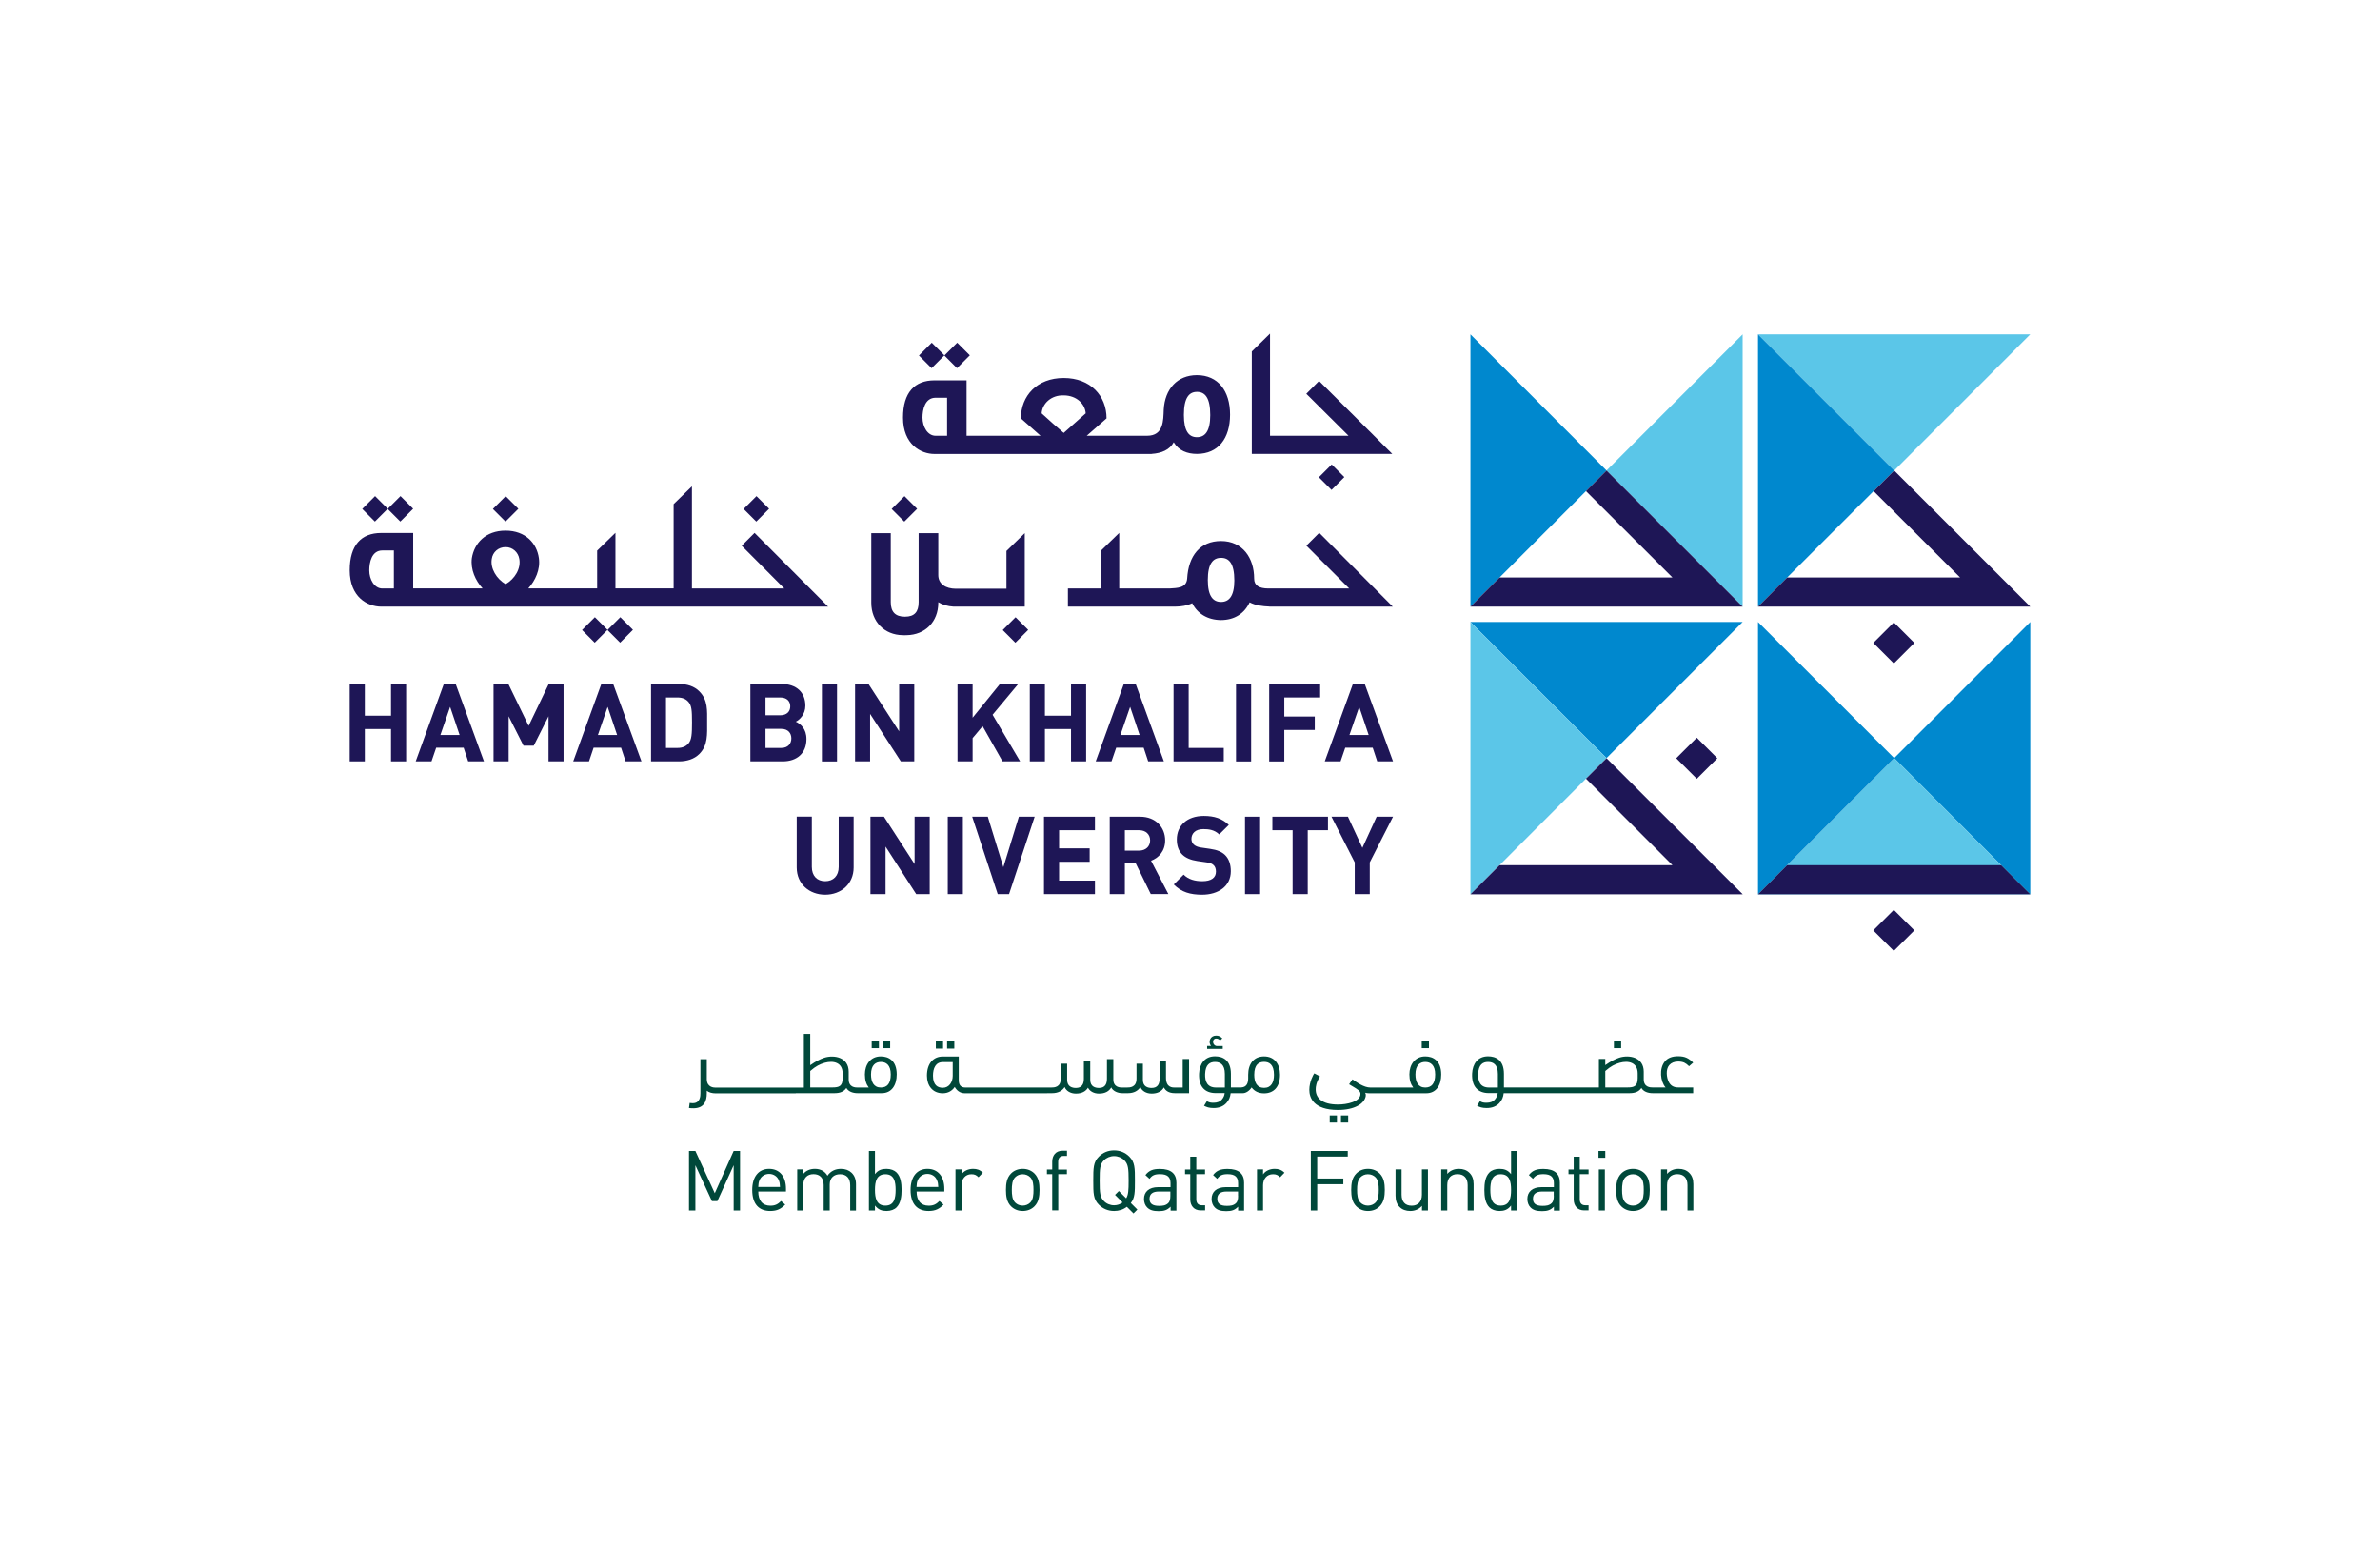<?xml version="1.0" encoding="utf-8"?>
<!-- Generator: Adobe Illustrator 24.2.1, SVG Export Plug-In . SVG Version: 6.00 Build 0)  -->
<svg version="1.1" xmlns="http://www.w3.org/2000/svg" xmlns:xlink="http://www.w3.org/1999/xlink" x="0px" y="0px"
	 viewBox="0 0 283.46 184.25" style="enable-background:new 0 0 283.46 184.25;" xml:space="preserve">
<style type="text/css">
	.st0{fill:#5BC6E8;}
	.st1{fill:#0088CE;}
	.st2{fill:#1E1656;}
	.st3{fill:#00483A;}
</style>
<g id="Layer_1">
	<g>
		<g>
			<g>
				<g>
					<polygon class="st0" points="207.55,72.25 207.55,72.25 207.55,39.82 191.34,56.04 					"/>
					<polygon class="st1" points="175.13,39.82 175.13,72.25 191.34,56.04 					"/>
					<polygon class="st0" points="241.81,39.82 209.38,39.82 225.6,56.04 					"/>
					<polygon class="st1" points="209.38,39.82 209.38,72.25 225.6,56.04 					"/>
					<polygon class="st1" points="241.81,106.51 241.81,106.51 241.81,74.08 225.6,90.29 					"/>
					<polygon class="st0" points="225.6,90.29 209.38,106.51 241.81,106.51 					"/>
					<polygon class="st1" points="209.38,74.08 209.38,106.51 225.6,90.29 					"/>
					<polygon class="st1" points="207.55,74.08 175.13,74.08 191.34,90.29 					"/>
					<polygon class="st0" points="175.13,74.08 175.13,106.51 191.34,90.29 					"/>
					<polygon class="st2" points="233.45,68.78 212.85,68.78 209.38,72.25 241.81,72.25 225.6,56.04 223.15,58.49 					"/>
					<polygon class="st2" points="199.19,68.78 178.6,68.78 175.13,72.25 207.55,72.25 191.34,56.04 188.89,58.49 					"/>
					<polygon class="st2" points="199.19,103.04 178.6,103.04 175.13,106.51 207.56,106.51 191.34,90.3 188.89,92.74 					"/>
					<polygon class="st2" points="238.34,103.04 212.85,103.04 209.38,106.51 241.81,106.51 					"/>
					
						<rect x="223.86" y="109.06" transform="matrix(0.707 -0.707 0.707 0.707 -12.264 191.973)" class="st2" width="3.46" height="3.46"/>
					
						<rect x="200.39" y="88.56" transform="matrix(0.707 -0.707 0.707 0.707 -4.645 169.373)" class="st2" width="3.46" height="3.46"/>
					
						<rect x="223.86" y="74.82" transform="matrix(0.707 -0.707 0.707 0.707 11.947 181.945)" class="st2" width="3.46" height="3.46"/>
					<polygon class="st2" points="46.57,90.68 46.57,86.83 43.45,86.83 43.45,90.68 41.65,90.68 41.65,81.47 43.45,81.47 
						43.45,85.24 46.57,85.24 46.57,81.47 48.37,81.47 48.37,90.68 					"/>
					<path class="st2" d="M53.61,84.19l-1.16,3.35h2.29L53.61,84.19z M55.76,90.68l-0.54-1.63h-3.27l-0.56,1.63h-1.88l3.35-9.22
						h1.41l3.37,9.22H55.76z"/>
					<polygon class="st2" points="65.33,90.68 65.33,85.31 63.57,88.81 62.35,88.81 60.58,85.31 60.58,90.68 58.78,90.68 
						58.78,81.47 60.55,81.47 62.96,86.45 65.35,81.47 67.12,81.47 67.12,90.68 					"/>
					<path class="st2" d="M72.37,84.19l-1.16,3.35h2.29L72.37,84.19z M74.51,90.68l-0.54-1.63H70.7l-0.55,1.63h-1.88l3.35-9.22h1.41
						l3.37,9.22H74.51z"/>
					<path class="st2" d="M82.03,83.64c-0.31-0.38-0.73-0.57-1.35-0.57h-1.36v6.01h1.36c0.62,0,1.04-0.19,1.35-0.57
						c0.34-0.42,0.39-1.07,0.39-2.47C82.42,84.64,82.37,84.06,82.03,83.64 M83.29,89.8c-0.61,0.61-1.48,0.88-2.43,0.88h-3.32v-9.22
						h3.32c0.96,0,1.83,0.27,2.43,0.88c1.04,1.04,0.93,2.3,0.93,3.69S84.33,88.77,83.29,89.8"/>
					<path class="st2" d="M93.05,86.81h-1.88v2.27h1.88c0.81,0,1.2-0.52,1.2-1.14C94.25,87.32,93.86,86.81,93.05,86.81 M92.93,83.07
						h-1.76v2.12h1.76c0.76,0,1.19-0.43,1.19-1.06C94.12,83.5,93.7,83.07,92.93,83.07 M93.23,90.68h-3.86v-9.22h3.7
						c1.8,0,2.85,1.01,2.85,2.59c0,1.02-0.67,1.68-1.14,1.9c0.56,0.26,1.27,0.84,1.27,2.07C96.05,89.75,94.87,90.68,93.23,90.68"/>
					<rect x="97.89" y="81.47" class="st2" width="1.8" height="9.22"/>
					<polygon class="st2" points="107.29,90.68 103.63,85.03 103.63,90.68 101.84,90.68 101.84,81.47 103.44,81.47 107.09,87.11 
						107.09,81.47 108.89,81.47 108.89,90.68 					"/>
					<polygon class="st2" points="119.4,90.68 117.03,86.49 115.84,87.91 115.84,90.68 114.04,90.68 114.04,81.47 115.84,81.47 
						115.84,85.48 119.09,81.47 121.27,81.47 118.22,85.13 121.5,90.68 					"/>
					<polygon class="st2" points="127.56,90.68 127.56,86.83 124.45,86.83 124.45,90.68 122.65,90.68 122.65,81.47 124.45,81.47 
						124.45,85.24 127.56,85.24 127.56,81.47 129.36,81.47 129.36,90.68 					"/>
					<path class="st2" d="M134.6,84.19l-1.16,3.35h2.29L134.6,84.19z M136.75,90.68l-0.54-1.63h-3.27l-0.56,1.63h-1.88l3.35-9.22
						h1.41l3.36,9.22H136.75z"/>
					<polygon class="st2" points="139.77,90.68 139.77,81.47 141.57,81.47 141.57,89.08 145.75,89.08 145.75,90.68 					"/>
					<rect x="147.21" y="81.47" class="st2" width="1.8" height="9.22"/>
					<polygon class="st2" points="152.96,83.07 152.96,85.34 156.59,85.34 156.59,86.94 152.96,86.94 152.96,90.69 151.16,90.69 
						151.16,81.47 157.23,81.47 157.23,83.07 					"/>
					<path class="st2" d="M161.88,84.19l-1.16,3.35h2.29L161.88,84.19z M164.03,90.68l-0.54-1.63h-3.27l-0.56,1.63h-1.88l3.35-9.22
						h1.41l3.37,9.22H164.03z"/>
					<path class="st2" d="M98.28,106.56c-1.89,0-3.39-1.28-3.39-3.24v-6.06h1.8v5.99c0,1.06,0.62,1.7,1.59,1.7s1.61-0.63,1.61-1.7
						v-5.99h1.78v6.06C101.67,105.28,100.17,106.56,98.28,106.56"/>
					<polygon class="st2" points="109.12,106.49 105.47,100.83 105.47,106.49 103.67,106.49 103.67,97.27 105.28,97.27 
						108.93,102.91 108.93,97.27 110.73,97.27 110.73,106.49 					"/>
					<rect x="112.88" y="97.27" class="st2" width="1.8" height="9.22"/>
					<polygon class="st2" points="120.18,106.49 118.83,106.49 115.79,97.27 117.65,97.27 119.5,103.28 121.35,97.27 123.23,97.27 
											"/>
					<polygon class="st2" points="124.34,106.49 124.34,97.27 130.41,97.27 130.41,98.88 126.14,98.88 126.14,101.04 129.78,101.04 
						129.78,102.64 126.14,102.64 126.14,104.88 130.41,104.88 130.41,106.49 					"/>
					<path class="st2" d="M135.67,98.88h-1.7v2.43h1.7c0.79,0,1.31-0.5,1.31-1.22S136.46,98.88,135.67,98.88 M137.06,106.49
						l-1.8-3.68h-1.29v3.68h-1.8v-9.22h3.61c1.88,0,2.99,1.28,2.99,2.82c0,1.29-0.79,2.1-1.68,2.42l2.06,3.97H137.06z"/>
					<path class="st2" d="M143.17,106.56c-1.4,0-2.46-0.3-3.37-1.22l1.17-1.17c0.58,0.58,1.37,0.78,2.22,0.78
						c1.06,0,1.63-0.4,1.63-1.14c0-0.32-0.09-0.6-0.29-0.78c-0.18-0.17-0.39-0.26-0.81-0.32l-1.11-0.16
						c-0.79-0.12-1.37-0.36-1.79-0.76c-0.44-0.44-0.66-1.03-0.66-1.81c0-1.64,1.22-2.8,3.21-2.8c1.27,0,2.19,0.31,2.98,1.07
						l-1.14,1.13c-0.58-0.56-1.28-0.63-1.89-0.63c-0.96,0-1.42,0.53-1.42,1.17c0,0.23,0.08,0.48,0.27,0.66
						c0.18,0.17,0.48,0.31,0.86,0.36l1.09,0.16c0.84,0.12,1.37,0.35,1.76,0.71c0.49,0.47,0.71,1.14,0.71,1.96
						C146.59,105.55,145.1,106.56,143.17,106.56"/>
					<rect x="148.28" y="97.27" class="st2" width="1.8" height="9.22"/>
					<polygon class="st2" points="155.75,98.88 155.75,106.49 153.95,106.49 153.95,98.88 151.54,98.88 151.54,97.27 158.16,97.27 
						158.16,98.88 					"/>
					<polygon class="st2" points="163.14,102.71 163.14,106.49 161.35,106.49 161.35,102.71 158.58,97.27 160.54,97.27 
						162.26,100.98 163.96,97.27 165.91,97.27 					"/>
					<path class="st2" d="M60.22,69.58c-1.09-0.64-1.84-1.88-1.65-3.01c0.11-0.81,0.78-1.41,1.65-1.41c0.84,0,1.5,0.62,1.63,1.41
						C62.06,67.72,61.32,68.94,60.22,69.58 M46.91,70.09h-1.37c-0.96,0-1.56-1.09-1.56-2.16c0-0.94,0.28-2.37,1.56-2.37h1.37V70.09z
						 M89.87,63.47L88.34,65l5.07,5.09h-11V57.92l-2.18,2.12v10.04h-6.93v-6.62l-2.18,2.12v4.5h-8.2c0.83-0.92,1.46-2.26,1.26-3.61
						c-0.24-1.75-1.58-3.27-3.97-3.27c-2.39,0-3.73,1.52-4.01,3.27c-0.18,1.35,0.43,2.69,1.28,3.61h-8.27v-6.6H45.4
						c-2.37,0-3.75,1.45-3.75,4.44c0,3.2,2.13,4.33,3.75,4.33h53.23L89.87,63.47z"/>
					
						<rect x="89.02" y="59.54" transform="matrix(0.707 -0.707 0.707 0.707 -16.464 81.458)" class="st2" width="2.16" height="2.13"/>
					
						<rect x="72.8" y="73.96" transform="matrix(0.707 -0.707 0.707 0.707 -31.408 74.215)" class="st2" width="2.16" height="2.13"/>
					
						<rect x="69.77" y="73.96" transform="matrix(0.707 -0.707 0.707 0.707 -32.295 72.074)" class="st2" width="2.16" height="2.13"/>
					
						<rect x="59.15" y="59.54" transform="matrix(0.707 -0.707 0.707 0.707 -25.211 60.341)" class="st2" width="2.16" height="2.13"/>
					
						<rect x="46.62" y="59.54" transform="matrix(0.707 -0.707 0.707 0.707 -28.883 51.477)" class="st2" width="2.16" height="2.13"/>
					
						<rect x="43.59" y="59.54" transform="matrix(0.707 -0.707 0.707 0.707 -29.769 49.337)" class="st2" width="2.16" height="2.13"/>
					<path class="st2" d="M124.06,49.23c0.07-1.15,1.13-2.2,2.65-2.14c1.54,0.02,2.52,1.03,2.6,2.14l-2.62,2.33
						C126.1,51.07,124.73,49.85,124.06,49.23 M112.8,51.9h-1.37c-0.96,0-1.56-1.09-1.56-2.16c0-0.94,0.28-2.37,1.56-2.37h1.37V51.9z
						 M142.56,46.67c0.95,0,1.58,0.68,1.58,2.77c0,1.94-0.63,2.63-1.58,2.63c-0.94,0-1.56-0.68-1.56-2.65
						C141,47.35,141.63,46.67,142.56,46.67 M137.16,54.06c1.19-0.08,2.16-0.49,2.63-1.39c0.59,1,1.62,1.39,2.76,1.39
						c2.54,0,3.95-1.84,3.95-4.68c0-2.82-1.43-4.7-3.95-4.7c-2.32,0-3.82,1.64-3.95,4.12c-0.05,1.24,0,3.1-1.97,3.1h-7.2l2.36-2.07
						c0-2.69-1.91-4.81-5.1-4.81c-3.19,0-5.1,2.13-5.1,4.81l2.34,2.07h-8.81v-6.6h-3.82c-2.37,0-3.75,1.45-3.75,4.44
						c0,3.2,2.13,4.33,3.75,4.33H137.16z"/>
					<polygon class="st2" points="165.82,54.06 157.1,45.37 155.58,46.9 160.61,51.9 151.26,51.9 151.26,39.73 149.09,41.86 
						149.09,54.06 					"/>
					
						<rect x="157.54" y="55.76" transform="matrix(0.707 -0.707 0.707 0.707 6.276 128.802)" class="st2" width="2.16" height="2.13"/>
					<path class="st2" d="M145.43,71.69c-0.94,0-1.58-0.66-1.58-2.6c0-1.99,0.63-2.65,1.58-2.65c0.95,0,1.58,0.66,1.58,2.71
						C147,71.01,146.37,71.69,145.43,71.69 M157.12,63.46l-1.53,1.53l5.1,5.1h-9.61c-1.15,0-1.71-0.38-1.71-1.17
						c0-2.46-1.37-4.48-3.95-4.48c-2.48,0-3.88,1.75-4.03,4.48c-0.09,1.13-1.19,1.11-2.1,1.17h-5.99v-6.62l-2.18,2.12v4.5h-3.93
						v2.16h12.76c0.76,0,1.47-0.13,2.04-0.41c0.63,1.26,1.84,1.99,3.41,2.01c1.63,0,2.8-0.77,3.43-2.11
						c0.71,0.37,1.54,0.47,2.34,0.5v0.01h14.71L157.12,63.46z"/>
					<path class="st2" d="M122.05,72.25V63.5l-2.18,2.12v4.5h-6.02c-1.22,0-2.1-0.58-2.1-1.62v-5h-2.34v8.22
						c0,1.13-0.47,1.73-1.63,1.73c-1.17,0-1.69-0.6-1.69-1.73V63.5h-2.32v8.28c0,2.28,1.58,3.84,3.73,3.87c0.17,0.02,0.28,0,0.5,0
						c2.17-0.04,3.75-1.58,3.75-3.86v-0.07c0.5,0.31,1.13,0.49,1.82,0.53H122.05z"/>
					
						<rect x="106.65" y="59.54" transform="matrix(0.707 -0.707 0.707 0.707 -11.299 93.926)" class="st2" width="2.16" height="2.13"/>
					
						<rect x="119.88" y="73.96" transform="matrix(0.707 -0.707 0.707 0.707 -17.618 107.507)" class="st2" width="2.16" height="2.13"/>
					
						<rect x="112.93" y="41.26" transform="matrix(0.707 -0.707 0.707 0.707 3.464 93.013)" class="st2" width="2.16" height="2.13"/>
					
						<rect x="109.9" y="41.26" transform="matrix(0.707 -0.707 0.707 0.707 2.577 90.872)" class="st2" width="2.16" height="2.13"/>
				</g>
			</g>
		</g>
		<g>
			<path class="st3" d="M201.68,144.17v-3.14c0-0.57-0.16-1.03-0.51-1.36c-0.3-0.3-0.73-0.46-1.25-0.46c-0.55,0-1.03,0.2-1.37,0.6
				v-0.54h-0.72v4.9h0.72v-3.02c0-0.86,0.48-1.31,1.22-1.31c0.74,0,1.21,0.44,1.21,1.31v3.02H201.68z M195.77,141.72
				c0,0.55-0.03,1.15-0.39,1.51c-0.23,0.23-0.55,0.36-0.9,0.36c-0.35,0-0.66-0.13-0.89-0.36c-0.36-0.36-0.4-0.97-0.4-1.51
				c0-0.55,0.04-1.16,0.4-1.51c0.23-0.23,0.54-0.36,0.89-0.36c0.35,0,0.67,0.13,0.9,0.36C195.75,140.56,195.77,141.17,195.77,141.72
				 M196.49,141.72c0-0.76-0.1-1.44-0.6-1.95c-0.34-0.34-0.81-0.56-1.4-0.56s-1.07,0.22-1.4,0.56c-0.5,0.51-0.6,1.19-0.6,1.95
				s0.1,1.44,0.6,1.95c0.34,0.34,0.81,0.56,1.4,0.56s1.07-0.22,1.4-0.56C196.39,143.16,196.49,142.48,196.49,141.72 M191.14,139.28
				h-0.72v4.89h0.72V139.28z M191.19,137.08h-0.81v0.81h0.81V137.08z M189.2,144.17v-0.62h-0.38c-0.46,0-0.67-0.27-0.67-0.72v-2.99
				h1.05v-0.55h-1.05v-1.53h-0.72v1.53h-0.62v0.55h0.62v3.01c0,0.73,0.42,1.31,1.25,1.31H189.2z M185.06,142.44
				c0,0.41-0.08,0.69-0.25,0.85c-0.31,0.3-0.68,0.33-1.1,0.33c-0.78,0-1.13-0.27-1.13-0.84c0-0.57,0.36-0.87,1.1-0.87h1.37V142.44z
				 M185.78,144.17v-3.32c0-1.07-0.65-1.63-1.96-1.63c-0.8,0-1.29,0.16-1.73,0.73l0.49,0.45c0.29-0.41,0.61-0.56,1.24-0.56
				c0.9,0,1.25,0.36,1.25,1.08v0.47h-1.47c-1.1,0-1.69,0.56-1.69,1.41c0,0.39,0.13,0.76,0.37,1c0.31,0.32,0.71,0.45,1.38,0.45
				c0.66,0,1.02-0.13,1.41-0.53v0.47H185.78z M179.97,141.72c0,0.96-0.16,1.87-1.23,1.87c-1.07,0-1.24-0.92-1.24-1.87
				c0-0.96,0.17-1.87,1.24-1.87C179.81,139.85,179.97,140.76,179.97,141.72 M180.69,144.17v-7.09h-0.72v2.76
				c-0.4-0.51-0.85-0.63-1.39-0.63c-0.5,0-0.94,0.17-1.19,0.43c-0.5,0.5-0.6,1.31-0.6,2.08s0.1,1.58,0.6,2.08
				c0.26,0.26,0.7,0.43,1.19,0.43c0.54,0,1-0.13,1.39-0.65v0.59H180.69z M175.51,144.17v-3.14c0-0.57-0.16-1.03-0.51-1.36
				c-0.3-0.3-0.73-0.46-1.25-0.46c-0.55,0-1.03,0.2-1.38,0.6v-0.54h-0.72v4.9h0.72v-3.02c0-0.86,0.48-1.31,1.22-1.31
				s1.21,0.44,1.21,1.31v3.02H175.51z M170.07,144.17v-4.9h-0.72v3.02c0,0.86-0.49,1.31-1.22,1.31c-0.74,0-1.2-0.44-1.2-1.31v-3.02
				h-0.72v3.13c0,0.57,0.15,1.04,0.5,1.37c0.3,0.3,0.74,0.46,1.26,0.46c0.55,0,1.04-0.21,1.39-0.61v0.55H170.07z M164.21,141.72
				c0,0.55-0.03,1.15-0.39,1.51c-0.23,0.23-0.55,0.36-0.9,0.36c-0.35,0-0.66-0.13-0.89-0.36c-0.36-0.36-0.4-0.97-0.4-1.51
				c0-0.55,0.04-1.16,0.4-1.51c0.23-0.23,0.54-0.36,0.89-0.36c0.35,0,0.67,0.13,0.9,0.36C164.18,140.56,164.21,141.17,164.21,141.72
				 M164.93,141.72c0-0.76-0.1-1.44-0.6-1.95c-0.34-0.34-0.81-0.56-1.4-0.56c-0.6,0-1.07,0.22-1.4,0.56c-0.5,0.51-0.6,1.19-0.6,1.95
				s0.1,1.44,0.6,1.95c0.34,0.34,0.81,0.56,1.4,0.56c0.6,0,1.07-0.22,1.4-0.56C164.83,143.16,164.93,142.48,164.93,141.72
				 M160.52,137.76v-0.68h-4.4v7.09h0.76v-3.13h3.11v-0.68h-3.11v-2.61H160.52z M152.98,139.67c-0.35-0.35-0.71-0.46-1.18-0.46
				c-0.57,0-1.1,0.25-1.37,0.66v-0.6h-0.72v4.9h0.72v-3.01c0-0.75,0.46-1.31,1.18-1.31c0.38,0,0.58,0.09,0.85,0.36L152.98,139.67z
				 M147.46,142.44c0,0.41-0.08,0.69-0.25,0.85c-0.31,0.3-0.68,0.33-1.1,0.33c-0.78,0-1.13-0.27-1.13-0.84
				c0-0.57,0.36-0.87,1.1-0.87h1.37V142.44z M148.17,144.17v-3.32c0-1.07-0.65-1.63-1.96-1.63c-0.8,0-1.3,0.16-1.73,0.73l0.49,0.45
				c0.29-0.41,0.61-0.56,1.24-0.56c0.9,0,1.25,0.36,1.25,1.08v0.47h-1.47c-1.1,0-1.69,0.56-1.69,1.41c0,0.39,0.13,0.76,0.37,1
				c0.31,0.32,0.71,0.45,1.38,0.45c0.66,0,1.02-0.13,1.41-0.53v0.47H148.17z M143.53,144.17v-0.62h-0.38
				c-0.46,0-0.67-0.27-0.67-0.72v-2.99h1.04v-0.55h-1.04v-1.53h-0.72v1.53h-0.62v0.55h0.62v3.01c0,0.73,0.42,1.31,1.25,1.31H143.53z
				 M139.39,142.44c0,0.41-0.08,0.69-0.25,0.85c-0.31,0.3-0.68,0.33-1.1,0.33c-0.78,0-1.13-0.27-1.13-0.84
				c0-0.57,0.36-0.87,1.1-0.87h1.38V142.44z M140.11,144.17v-3.32c0-1.07-0.65-1.63-1.96-1.63c-0.8,0-1.29,0.16-1.73,0.73l0.49,0.45
				c0.29-0.41,0.61-0.56,1.24-0.56c0.9,0,1.26,0.36,1.26,1.08v0.47h-1.47c-1.1,0-1.69,0.56-1.69,1.41c0,0.39,0.13,0.76,0.37,1
				c0.31,0.32,0.71,0.45,1.38,0.45c0.66,0,1.02-0.13,1.42-0.53v0.47H140.11z M134.42,140.62c0,1.14-0.03,1.68-0.29,2.1l-0.87-0.87
				l-0.46,0.46l0.9,0.9c-0.29,0.22-0.63,0.34-1.01,0.34c-0.47,0-0.92-0.19-1.22-0.51c-0.45-0.46-0.5-0.94-0.5-2.42
				c0-1.48,0.05-1.96,0.5-2.42c0.31-0.32,0.76-0.51,1.22-0.51s0.92,0.19,1.23,0.51C134.36,138.66,134.42,139.14,134.42,140.62
				 M135.46,144.06l-0.78-0.78c0.49-0.61,0.49-1.3,0.49-2.66c0-1.5,0-2.2-0.67-2.87c-0.48-0.48-1.11-0.74-1.81-0.74
				c-0.71,0-1.33,0.26-1.81,0.74c-0.67,0.67-0.67,1.36-0.67,2.87c0,1.5,0,2.2,0.67,2.87c0.48,0.48,1.11,0.74,1.81,0.74
				c0.57,0,1.1-0.17,1.52-0.5l0.79,0.79L135.46,144.06z M127.07,139.85v-0.55h-1.04v-0.91c0-0.45,0.2-0.72,0.66-0.72h0.39v-0.62
				h-0.52c-0.84,0-1.24,0.59-1.24,1.31v0.93h-0.63v0.55h0.63v4.32h0.72v-4.32H127.07z M123.09,141.72c0,0.55-0.03,1.15-0.39,1.51
				c-0.23,0.23-0.55,0.36-0.9,0.36c-0.35,0-0.66-0.13-0.89-0.36c-0.36-0.36-0.4-0.97-0.4-1.51c0-0.55,0.04-1.16,0.4-1.51
				c0.23-0.23,0.54-0.36,0.89-0.36c0.35,0,0.67,0.13,0.9,0.36C123.06,140.56,123.09,141.17,123.09,141.72 M123.81,141.72
				c0-0.76-0.1-1.44-0.6-1.95c-0.34-0.34-0.81-0.56-1.4-0.56s-1.07,0.22-1.4,0.56c-0.5,0.51-0.6,1.19-0.6,1.95s0.1,1.44,0.6,1.95
				c0.34,0.34,0.81,0.56,1.4,0.56s1.07-0.22,1.4-0.56C123.71,143.16,123.81,142.48,123.81,141.72 M117.06,139.67
				c-0.35-0.35-0.71-0.46-1.17-0.46c-0.57,0-1.11,0.25-1.37,0.66v-0.6h-0.72v4.9h0.72v-3.01c0-0.75,0.46-1.31,1.17-1.31
				c0.38,0,0.58,0.09,0.85,0.36L117.06,139.67z M111.75,141.37h-2.59c0.02-0.4,0.04-0.55,0.15-0.82c0.19-0.45,0.63-0.74,1.14-0.74
				c0.52,0,0.96,0.29,1.14,0.74C111.71,140.82,111.73,140.97,111.75,141.37 M112.47,141.91v-0.33c0-1.45-0.75-2.37-2.01-2.37
				c-1.24,0-2.01,0.93-2.01,2.51c0,1.73,0.85,2.51,2.14,2.51c0.84,0,1.29-0.26,1.79-0.76l-0.49-0.43c-0.39,0.39-0.72,0.56-1.28,0.56
				c-0.94,0-1.44-0.62-1.44-1.69H112.47z M106.67,141.72c0,0.96-0.16,1.87-1.22,1.87c-1.07,0-1.24-0.92-1.24-1.87
				c0-0.96,0.17-1.87,1.24-1.87C106.51,139.85,106.67,140.76,106.67,141.72 M107.38,141.72c0-0.77-0.1-1.58-0.6-2.08
				c-0.26-0.26-0.7-0.43-1.19-0.43c-0.54,0-0.99,0.12-1.38,0.63v-2.76h-0.72v7.09h0.72v-0.59c0.4,0.52,0.85,0.65,1.38,0.65
				c0.5,0,0.94-0.17,1.19-0.43C107.28,143.3,107.38,142.49,107.38,141.72 M101.95,144.17v-3.14c0-0.57-0.18-1.03-0.53-1.36
				c-0.3-0.29-0.74-0.46-1.26-0.46c-0.69,0-1.24,0.28-1.61,0.82c-0.3-0.54-0.83-0.82-1.5-0.82c-0.55,0-1.04,0.2-1.38,0.6v-0.54
				h-0.72v4.9h0.72v-3.02c0-0.86,0.49-1.31,1.22-1.31c0.74,0,1.21,0.44,1.21,1.31v3.02h0.72v-3.1c0-0.78,0.51-1.22,1.23-1.22
				c0.74,0,1.21,0.44,1.21,1.31v3.02H101.95z M92.9,141.37h-2.59c0.02-0.4,0.04-0.55,0.15-0.82c0.19-0.45,0.63-0.74,1.14-0.74
				c0.52,0,0.96,0.29,1.15,0.74C92.86,140.82,92.88,140.97,92.9,141.37 M93.61,141.91v-0.33c0-1.45-0.75-2.37-2.01-2.37
				c-1.24,0-2.01,0.93-2.01,2.51c0,1.73,0.84,2.51,2.14,2.51c0.84,0,1.29-0.26,1.79-0.76l-0.49-0.43c-0.39,0.39-0.72,0.56-1.28,0.56
				c-0.94,0-1.44-0.62-1.44-1.69H93.61z M88.14,144.17v-7.09h-0.76l-2.25,5.03l-2.31-5.03h-0.76v7.09h0.76v-5.39l1.97,4.27h0.65
				l1.94-4.27v5.39H88.14z"/>
			<g>
				<g>
					<rect x="105.16" y="123.99" class="st3" width="0.86" height="0.85"/>
					<path class="st3" d="M94.78,130.2L94.78,130.2h4.63c0.65,0,1.12-0.2,1.39-0.62c0.24,0.43,0.78,0.62,1.33,0.62h0.08h0h2.81
						c1.18,0,1.78-0.96,1.78-2.23c0-1.68-1-2.15-1.9-2.15c-1.22,0-1.89,0.97-1.89,2.15c0,0.69,0.17,1.18,0.46,1.56h-1.26h0h-0.08
						c-0.23,0-1.05,0-1.05-0.98v-0.11v-0.79c0-1.75-1.76-2.04-2.91-1.67c-0.48,0.16-1,0.42-1.67,0.89v-3.73h-0.76v6.4h-0.96h0h-9.49
						h0h-0.06c-0.21,0-1.02-0.02-1.05-0.98v-2.41h-0.76v4.05c0,0.33-0.02,1.19-0.9,1.19c-0.14,0-0.28-0.01-0.38-0.03l-0.08,0.61
						c0.14,0.02,0.35,0.03,0.52,0.03c1.3,0,1.6-0.88,1.6-1.8v-0.29c0.27,0.22,0.66,0.31,1.05,0.31h0.06h0H94.78z M100.36,128.4
						c0,0.98-0.44,1.12-1.21,1.12H96.5v-1.96c0.66-0.58,1.16-0.82,1.72-0.98c1.03-0.29,2.14-0.05,2.14,1.28V128.4z M104.91,129.53
						c-0.85,0-1.17-0.68-1.17-1.56c0-1.14,0.57-1.49,1.17-1.49c0.62,0,1.18,0.36,1.18,1.49
						C106.09,129.04,105.67,129.53,104.91,129.53z"/>
					<rect x="103.82" y="123.99" class="st3" width="0.86" height="0.85"/>
				</g>
				<g>
					<rect x="112.8" y="124.04" class="st3" width="0.86" height="0.85"/>
					<rect x="111.46" y="124.04" class="st3" width="0.86" height="0.85"/>
					<path class="st3" d="M124.71,130.2L124.71,130.2h0.61c0.7,0,1.2-0.28,1.48-0.73c0.18,0.46,0.7,0.78,1.34,0.78
						c0.71,0,1.18-0.27,1.44-0.7c0.21,0.42,0.7,0.7,1.31,0.7c0.73,0,1.2-0.28,1.46-0.73c0.21,0.45,0.8,0.68,1.3,0.68h0.08h0.01h0.6
						c0.7,0,1.2-0.28,1.48-0.73c0.18,0.46,0.7,0.78,1.34,0.78c0.73,0,1.2-0.28,1.46-0.73c0.18,0.37,0.57,0.68,1.3,0.68h1.7v-4.07
						h-0.76v3.4h-0.94c-0.23,0-1.05,0.04-1.05-1.16v-1.98h-0.76v2.09c0,0.66-0.26,1.1-0.95,1.1c-0.41,0-1.04-0.13-1.04-0.97v-1.92
						h-0.76v1.77c0,1.05-0.77,1.07-1.16,1.07h-0.46h-0.01h-0.08c-0.23,0-1.05,0-1.05-0.98v-0.07v-2.34h-0.76v2.34
						c0,0.66-0.26,1.1-0.95,1.1c-0.41,0-1.04-0.13-1.04-0.97v-2.22h-0.76v2.09c0,0.66-0.26,1.1-0.95,1.1
						c-0.41,0-1.04-0.13-1.04-0.97v-1.92h-0.76v1.77c0,1.05-0.77,1.07-1.16,1.07h-0.47h0h-9.49h0h-0.23c-0.52,0-0.8-0.26-0.8-0.88
						v-2.82h-1.9c-1.1,0-1.89,0.8-1.89,2.29c0,1.17,0.66,2.09,1.89,2.09c0.67,0,1.14-0.33,1.42-0.75c0.22,0.39,0.61,0.75,1.19,0.75
						h0.32h0H124.71z M113.47,128.14c0,0.73-0.43,1.42-1.18,1.42c-0.6,0-1.17-0.3-1.17-1.44c0-0.88,0.31-1.62,1.17-1.62h1.18V128.14
						z"/>
					<path class="st3" d="M145.63,124.59h-0.69c-0.27-0.01-0.48-0.26-0.46-0.54c0.01-0.18,0.11-0.36,0.37-0.36
						c0.18,0,0.3,0.06,0.47,0.22l0.26-0.24c-0.24-0.24-0.44-0.33-0.74-0.33c-0.33,0-0.59,0.16-0.71,0.43
						c-0.12,0.26-0.08,0.57,0.1,0.81h-0.46v0.35h1.86V124.59z"/>
					<path class="st3" d="M150.55,125.82c-1.23,0-1.89,0.9-1.89,2.18v0.41c0,0.53-0.14,1.07-0.83,1.11h-0.37h0h-0.86v-1.62
						c0-1.68-1-2.09-1.89-2.09c-1.23,0-1.85,0.9-1.9,2.07c-0.06,1.5,0.65,2.31,2,2.31h1.05c-0.04,0.29-0.12,0.5-0.31,0.73
						c-0.22,0.28-0.56,0.42-1.02,0.42c-0.37,0-0.52-0.04-0.79-0.19l-0.34,0.55c0.32,0.16,0.58,0.27,1.15,0.27
						c0.64,0,1.14-0.2,1.5-0.59c0.32-0.34,0.47-0.71,0.52-1.18h0.89h0h0.58c0.33,0,0.75-0.26,1.03-0.68c0.34,0.47,0.86,0.7,1.48,0.7
						c1.11,0,1.9-0.72,1.9-2.22C152.45,126.73,151.78,125.82,150.55,125.82z M145.88,129.53h-1.04c-1.05,0-1.34-0.71-1.31-1.61
						c0.04-1.14,0.57-1.44,1.18-1.44c0.61,0,1.17,0.3,1.17,1.43V129.53z M150.55,129.57c-0.86,0-1.17-0.67-1.17-1.56
						c0-1.24,0.57-1.54,1.17-1.54s1.18,0.3,1.18,1.54C151.73,128.9,151.41,129.57,150.55,129.57z"/>
				</g>
				<g>
					<rect x="158.37" y="132.85" class="st3" width="0.86" height="0.85"/>
					<rect x="159.71" y="132.85" class="st3" width="0.86" height="0.85"/>
					<rect x="169.33" y="123.99" class="st3" width="0.86" height="0.85"/>
					<path class="st3" d="M169.75,125.82c-1.22,0-1.89,0.97-1.89,2.15c0,0.69,0.17,1.18,0.46,1.56h-1.26h0h-1.9h0h-1.89h-0.01h-0.05
						c-0.76,0-1.63-0.62-2.13-0.98l-0.4,0.59c0.26,0.15,0.65,0.4,0.81,0.49l0.04,0.03c0.43,0.26,0.5,0.46,0.5,0.61
						c0.02,0.95-1.62,1.28-2.67,1.28c-1.94,0-2.66-0.8-2.66-1.8c0-0.31,0.05-0.82,0.51-1.55l-0.68-0.36c-0.1,0.13-0.59,1-0.59,1.96
						c0,0.94,0.5,2.4,3.42,2.4c1.97,0,3.15-0.75,3.3-1.66c0.02-0.1,0.01-0.25-0.07-0.39c0.15,0.04,0.3,0.06,0.45,0.06h0.22h0.01
						h1.89h0h1.9h0h2.81c1.18,0,1.78-0.96,1.78-2.23C171.65,126.29,170.65,125.82,169.75,125.82z M169.75,129.53
						c-0.85,0-1.17-0.68-1.17-1.56c0-1.14,0.57-1.49,1.17-1.49c0.62,0,1.18,0.36,1.18,1.49
						C170.93,129.04,170.51,129.53,169.75,129.53z"/>
				</g>
				<g>
					<rect x="192.22" y="123.99" class="st3" width="0.86" height="0.85"/>
					<path class="st3" d="M189.47,130.2L189.47,130.2h4.63c0.65,0,1.12-0.2,1.39-0.62c0.24,0.43,0.78,0.62,1.33,0.62h0.09h0.01h4.74
						v-0.68h-1.78c-0.54,0-0.92-0.21-1.15-0.7c-0.23-0.48-0.37-1.42,0.07-1.95c0.25-0.29,0.61-0.44,1.08-0.44
						c0.28,0,0.52,0.05,0.71,0.13c0.19,0.09,0.38,0.23,0.58,0.43l0.49-0.43c-0.26-0.26-0.53-0.46-0.8-0.58
						c-0.26-0.12-0.6-0.18-1-0.18c-0.68,0-1.23,0.19-1.58,0.63c-0.69,0.84-0.53,2.37,0.09,3.09h-1.45h-0.01h-0.09
						c-0.23,0-1.05,0-1.05-0.98v-0.11v-0.79c0-1.75-1.76-2.04-2.91-1.67c-0.48,0.16-1,0.42-1.67,0.89v-0.74h-0.76v3.4h-11.31v-1.62
						c0-1.68-1-2.09-1.89-2.09c-1.23,0-1.85,0.9-1.9,2.07c-0.06,1.5,0.65,2.31,2,2.31h1.05c-0.04,0.29-0.12,0.5-0.31,0.73
						c-0.22,0.28-0.56,0.42-1.02,0.42c-0.37,0-0.52-0.04-0.79-0.19l-0.34,0.55c0.32,0.16,0.58,0.27,1.15,0.27
						c0.64,0,1.14-0.2,1.5-0.59c0.32-0.34,0.47-0.71,0.52-1.18H189.47z M178.4,129.53h-1.04c-1.05,0-1.34-0.71-1.31-1.61
						c0.04-1.14,0.57-1.44,1.18-1.44c0.61,0,1.17,0.3,1.17,1.43V129.53z M195.05,128.4c0,0.98-0.44,1.12-1.21,1.12h-2.65v-1.96
						c0.66-0.58,1.16-0.82,1.72-0.98c1.03-0.29,2.14-0.05,2.14,1.28V128.4z"/>
				</g>
			</g>
		</g>
	</g>
</g>
<g id="Layer_2">
</g>
</svg>
